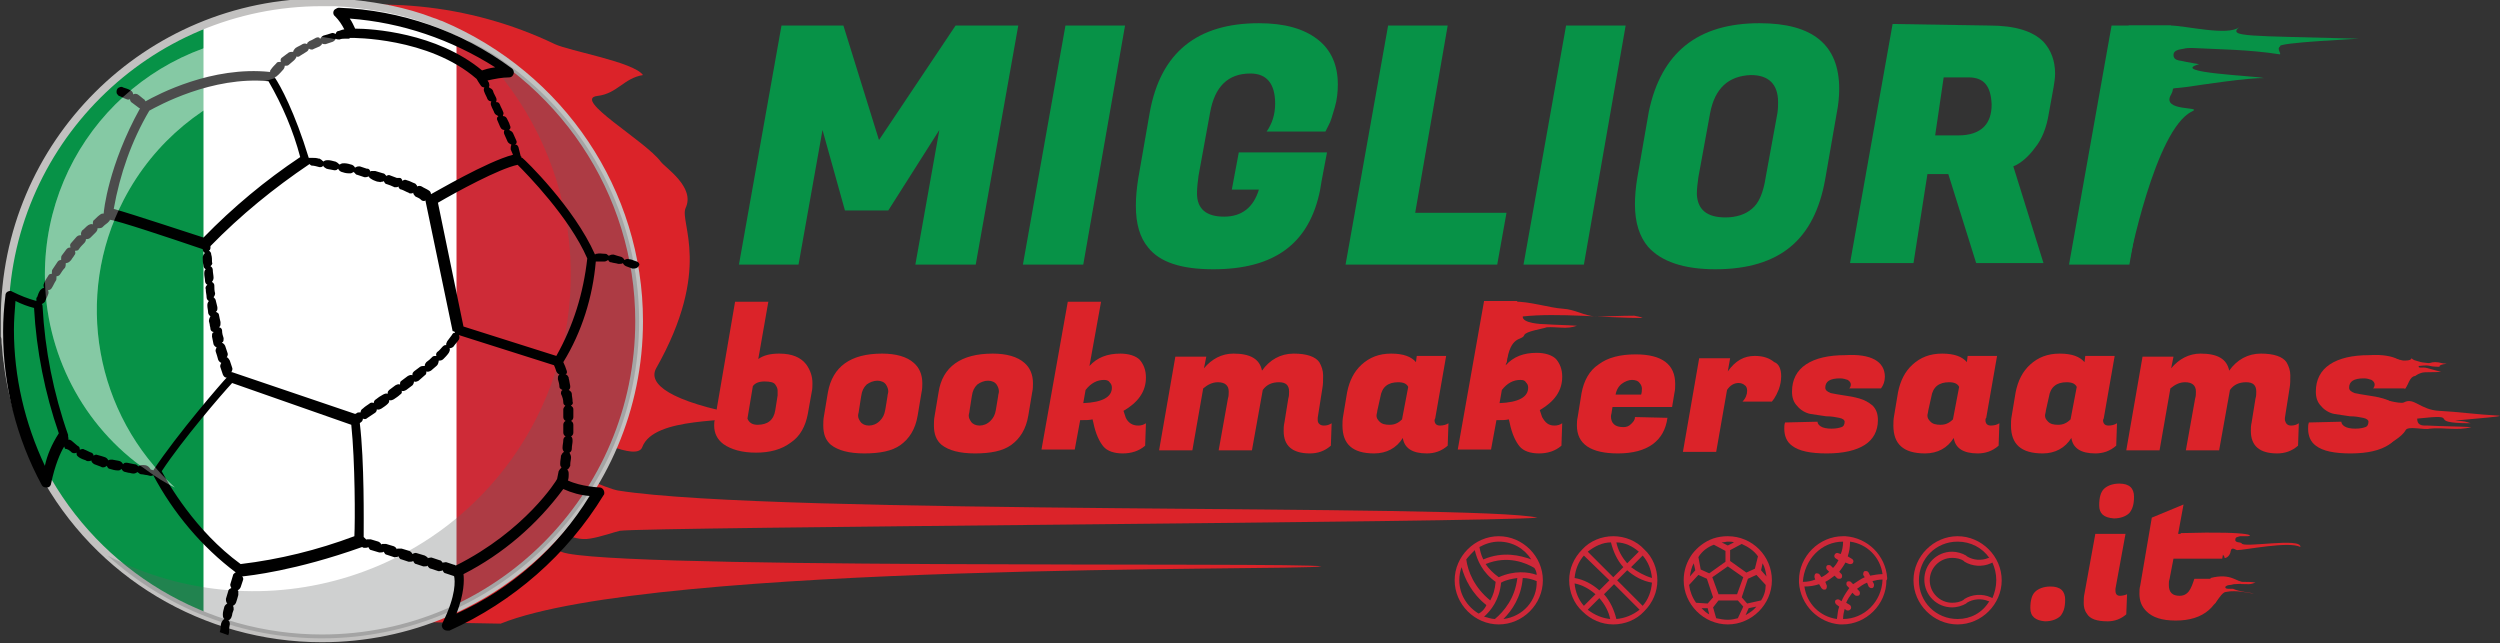 <?xml version="1.0" encoding="utf-8"?>
<!-- Generator: Adobe Illustrator 26.2.1, SVG Export Plug-In . SVG Version: 6.00 Build 0)  -->
<svg version="1.1" id="Layer_1" xmlns="http://www.w3.org/2000/svg" xmlns:xlink="http://www.w3.org/1999/xlink" x="0px" y="0px"
	 viewBox="0 0 323.1 83.1" style="enable-background:new 0 0 323.1 83.1;" xml:space="preserve">
<rect x="0" y="0" width="323.1" height="83.1" fill="#333333" stroke="none"/>
<style type="text/css">
	.st0{fill:#079247;}
	.st1{fill:#DB2329;}
	.st2{fill:#CF2839;}
	.st3{clip-path:url(#SVGID_00000097471080191508566930000000960890860700936599_);}
	.st4{fill:#FFFFFF;}
	.st5{fill:#CE2B37;}
	.st6{fill:none;stroke:#C2C1C0;stroke-miterlimit:10;}
	.st7{opacity:0.3;fill:#606161;enable-background:new    ;}
	.st8{opacity:0.3;fill:#FFFFFF;enable-background:new    ;}
</style>
<g id="a">
</g>
<g id="b">
	<g id="c">
		<g>
			<g>
				<path class="st0" d="M109,3.3l4.6,14.8l9.9-14.8h8.1l-5.5,30.9h-7.8l3.1-17.4l-6.6,10.4h-5.6l-2.9-10.4l-3.1,17.4h-7.7l5.5-30.9
					L109,3.3L109,3.3z"/>
				<path class="st0" d="M145.4,3.3L140,34.2h-7.8l5.5-30.9C137.6,3.3,145.4,3.3,145.4,3.3z"/>
				<path class="st0" d="M156.8,34.8c-4.1,0-6.9-0.9-8.4-2.8c-1.1-1.3-1.6-3.1-1.6-5.4c0-1.1,0.1-2.2,0.3-3.5l1.5-8.6
					C150,6.8,154.7,3,162.7,3c3.3,0,5.8,0.7,7.6,2.1s2.6,3.4,2.6,5.8c0,1-0.1,2-0.4,3c-0.3,1-0.5,1.8-0.8,2.3l-0.4,0.8h-7.6
					c0.7-1,1.1-2.2,1.1-3.6c0-2.6-1.1-3.9-3.2-3.9c-2.9,0-4.6,1.7-5.2,5l-1.5,8.2c-0.1,0.8-0.2,1.5-0.2,2.3c0,2,1.2,3,3.5,3
					c2.3,0,3.8-1.2,4.5-3.5h-3.5l0.9-4.8h11.4l-0.7,3.7l-0.2,1.2C169.2,31.5,164.7,34.8,156.8,34.8L156.8,34.8z"/>
				<path class="st0" d="M193.5,34.2h-19.6l5.5-30.9h7.7l-4.2,24.2h11.8L193.5,34.2L193.5,34.2z"/>
				<path class="st0" d="M210.1,3.3l-5.4,30.9h-7.8l5.5-30.9C202.3,3.3,210.1,3.3,210.1,3.3z"/>
				<path class="st0" d="M227.4,3c6.9,0,10.3,2.8,10.3,8.5c0,0.9-0.1,2-0.3,3l-1.5,8.6c-0.7,4-2.2,6.9-4.5,8.8
					c-2.3,1.9-5.5,2.9-9.7,2.9c-4.1,0-7-1-8.7-2.9c-1.1-1.3-1.7-3.1-1.7-5.5c0-1,0.1-2.2,0.3-3.4l1.5-8.6C214.7,6.8,219.4,3,227.4,3
					z M223,28.1c1.4,0,2.6-0.4,3.4-1.1c0.9-0.7,1.5-2.1,1.8-4.1l1.5-8.2c0.1-0.6,0.1-1.1,0.1-1.5c0-2.3-1.2-3.5-3.5-3.5
					c-2.9,0.1-4.7,1.7-5.3,5l-1.5,8.2c-0.1,0.7-0.2,1.5-0.2,2.2C219.4,27.1,220.6,28.1,223,28.1L223,28.1z"/>
				<path class="st0" d="M257.1,3.3c3.3,0,5.6,0.7,7,2.1c1,1.1,1.5,2.5,1.5,4.1c0,0.6-0.1,1.2-0.2,1.8l-0.6,3.3
					c-0.3,1.9-0.9,3.4-1.8,4.5c-0.8,1.1-1.8,2-2.8,2.4l3.9,12.5h-8.7l-3.6-11.5h-2.7l-1.8,11.5h-8.2l5.5-30.9L257.1,3.3L257.1,3.3z
					 M254.4,10h-3.2l-1.1,7.5h3c1.5,0,2.6-0.4,3.3-1.1c0.7-0.7,1-1.7,1-2.9C257.3,11.1,256.4,10,254.4,10L254.4,10z"/>
				<path class="st0" d="M280.6,3.3l-5.4,30.9h-7.8l5.5-30.9C272.8,3.3,280.6,3.3,280.6,3.3z"/>
			</g>
			<path class="st1" d="M170.8,73.2c-2.3-0.6-98.4,0.5-98.5-2.1c-0.1-3.5,1.3-1,4-1.5c1.3-0.2,3.3-0.9,3.8-1
				c3.3-0.5,113.2-1.1,118.6-1.7c-7.8-1.8-98.5-0.3-118.8-3.5c-3-0.5-19.9-8.8-20-12.8c0-4.1,21.7,10.8,23.1,7.2
				c1.5-4.1,12-3.1,13.2-4.1c-9.7-1.8-12.5-4.1-11.4-6.1c7.3-12.9,3-18.8,3.8-20.7c1.3-2.7-2.6-5.2-3.2-6c-2-2.7-11.5-8.1-8.2-8.5
				c2.6-0.3,3.4-2.3,5.9-2.7c-1.2-1.7-9.5-3.1-11.4-4C49.6-4.9,20.9,1,11.5,23.6c-0.5,1.2-0.4,2.6-0.6,4c-0.4,0.7-0.8,1.3-1.1,2v0
				C2.2,53,19.8,79.3,44.5,80.1c6.7,0.2,13.5,0.4,20.2,0.5C84.6,72.6,167.4,73.8,170.8,73.2L170.8,73.2z"/>
			<path class="st0" d="M294.7,6c-0.7-0.5,10.7-1,10.1-1c-14.4-0.4-16.9-0.2-15.4-1.5c-1.4,1.2-7-0.2-8.9-0.2c-2,0-5.4,0-5.4,0
				c-0.2,4,0.1,6.4,1.2,10.5c0.1,0.5-1.3,20-1.2,20.4c0,0,3.4-17.5,8.2-19.8c1.5-0.7-4.1,0.1-2.7-2.2c0.6-1.1-0.6-0.6,2.3-1
				c1.3-0.2,7.9-1.2,9.7-1.1c-1-0.3-12.4-0.7-8.4-1.8c0.1,0-1.8-0.3-2.1-0.4c-0.5-0.1-1.2-0.1-1.2-0.8c0-0.6,0.7-0.7,1.3-0.8
				c0.4-0.1,0.7-0.1,1.1-0.1c4,0.2,7.2,0.2,11.2,0.8C295.1,7.2,294.1,6.3,294.7,6L294.7,6z"/>
			<g>
				<g>
					<path class="st1" d="M100.7,45.7c1.7,0,2.8,0.5,3.5,1.4c0.5,0.7,0.8,1.5,0.8,2.4c0,0.4,0,0.8-0.1,1.2l-0.5,2.8
						c-0.3,1.6-1,2.9-2.2,3.7c-1.2,0.9-2.7,1.3-4.5,1.3c-1.8,0-3.2-0.4-4.2-1.1c-0.8-0.6-1.2-1.4-1.2-2.4c0-0.3,0-0.5,0.1-0.8L95,39
						h4.3L98,46.4C98.7,45.9,99.6,45.7,100.7,45.7L100.7,45.7z M100.5,51.1c0-0.1,0-0.3,0-0.6s-0.1-0.5-0.3-0.8
						c-0.2-0.3-0.7-0.4-1.4-0.4s-1.2,0.2-1.5,0.6l-0.7,4.2c0.2,0.5,0.6,0.8,1.3,0.8c1.3,0,2.1-0.6,2.3-1.9L100.5,51.1L100.5,51.1z"
						/>
					<path class="st1" d="M114,45.7c1.8,0,3.2,0.4,4.1,1.2c0.7,0.6,1.1,1.5,1.1,2.6c0,0.4,0,0.8-0.1,1.2l-0.5,3
						c-0.3,1.8-1.1,3-2.2,3.8s-2.7,1.1-4.7,1.1c-2,0-3.4-0.4-4.3-1.1c-0.7-0.6-1-1.4-1-2.5c0-0.4,0-0.8,0.1-1.3l0.5-3
						C107.6,47.4,109.9,45.7,114,45.7z M114.7,51.2c0-0.2,0.1-0.4,0.1-0.6c0-0.3-0.1-0.6-0.3-0.9c-0.2-0.3-0.6-0.5-1.1-0.5
						s-1,0.2-1.4,0.5c-0.4,0.4-0.6,0.8-0.7,1.5l-0.3,1.9c0,0.2-0.1,0.4-0.1,0.6c0,0.3,0.1,0.5,0.3,0.8c0.2,0.3,0.6,0.5,1.1,0.5
						c0.5,0,1-0.2,1.4-0.6c0.4-0.4,0.6-0.8,0.7-1.4C114.4,53.1,114.7,51.2,114.7,51.2z"/>
					<path class="st1" d="M128.3,45.7c1.8,0,3.2,0.4,4.1,1.2c0.7,0.6,1.1,1.5,1.1,2.6c0,0.4,0,0.8-0.1,1.2l-0.5,3
						c-0.3,1.8-1.1,3-2.2,3.8s-2.7,1.1-4.7,1.1c-2,0-3.4-0.4-4.3-1.1c-0.7-0.6-1-1.4-1-2.5c0-0.4,0-0.8,0.1-1.3l0.5-3
						C121.8,47.4,124.2,45.7,128.3,45.7z M129,51.2c0-0.2,0.1-0.4,0.1-0.6c0-0.3-0.1-0.6-0.3-0.9c-0.2-0.3-0.6-0.5-1.1-0.5
						s-1,0.2-1.4,0.5c-0.4,0.4-0.6,0.8-0.7,1.5l-0.3,1.9c0,0.2-0.1,0.4-0.1,0.6c0,0.3,0.1,0.5,0.3,0.8c0.2,0.3,0.6,0.5,1.1,0.5
						c0.5,0,1-0.2,1.4-0.6c0.4-0.4,0.6-0.8,0.7-1.4L129,51.2L129,51.2z"/>
					<path class="st1" d="M147.1,55c0.4,0,0.7-0.1,1-0.3l-0.1,2.9c-0.8,0.7-1.8,1-2.9,1c-1.1,0-2-0.3-2.5-0.9
						c-0.5-0.6-1-1.6-1.3-3.1l-0.1-0.4c-0.4,0.1-0.9,0.1-1.6,0.1l-0.7,3.8h-4.3L138,39h4.3l-1.5,8.3c1-1.1,2.3-1.6,4-1.6
						c1.1,0,2,0.3,2.5,0.8c0.5,0.6,0.8,1.3,0.8,2.3c0,1.8-1,3.2-2.9,4.3l0.3,0.9C145.8,54.6,146.3,55,147.1,55L147.1,55z
						 M142.7,49.1c-0.9,0-1.7,0.4-2.4,1.3l-0.3,1.7c2.5-0.1,3.7-0.8,3.7-2c0-0.3-0.1-0.5-0.3-0.7C143.3,49.2,143,49.1,142.7,49.1
						L142.7,49.1z"/>
					<path class="st1" d="M171.1,55c0.4,0,0.7-0.1,1-0.3l-0.1,2.9c-0.8,0.7-1.7,1-2.7,1c-2.3,0-3.4-1-3.4-2.9c0-0.3,0-0.7,0.1-1.1
						l0.5-3.1c0.1-0.3,0.1-0.6,0.1-0.9c0-0.8-0.4-1.2-1.3-1.2c-0.9,0-1.6,0.3-2.1,1l-1.4,7.8h-4.3l1.2-6.7c0.1-0.3,0.1-0.6,0.1-0.9
						c0-0.8-0.5-1.2-1.4-1.2c-0.7,0-1.3,0.3-1.9,0.8l-1.4,8h-4.3l2.1-12.1h4l-0.3,1.5c1-1.2,2.3-1.9,3.8-1.9c2.2,0,3.4,0.7,3.7,2.2
						c1-1.4,2.4-2.2,4.1-2.2s2.8,0.4,3.3,1.1c0.3,0.5,0.5,1.1,0.5,1.7s0,1.2-0.1,1.7l-0.6,3.8c0,0.1,0,0.2,0,0.3
						C170.3,54.7,170.6,55,171.1,55L171.1,55z"/>
					<path class="st1" d="M185.4,54.3c0,0.4,0.2,0.7,0.7,0.7c0.4,0,0.8-0.1,1.1-0.3l-0.1,2.9c-0.8,0.7-1.7,1-2.7,1
						c-1.9,0-2.9-0.7-3.1-2c-0.8,1.3-2.1,2-3.7,2c-2.8,0-4.1-1.2-4.1-3.6c0-0.4,0-0.8,0.1-1.3l0.5-3c0.3-1.5,0.9-2.7,1.9-3.6
						c1-0.9,2.2-1.4,3.8-1.4s2.6,0.4,3.2,1.1l0.1-0.8h3.8l-1.4,8C185.5,54.1,185.4,54.2,185.4,54.3L185.4,54.3z M178,53.1
						c0,0.2-0.1,0.4-0.1,0.6c0,0.3,0.1,0.5,0.4,0.8c0.3,0.3,0.7,0.4,1.3,0.4c0.6,0,1.1-0.2,1.6-0.7l0.8-4.2
						c-0.2-0.4-0.6-0.6-1.3-0.6c-1.3,0-2.1,0.6-2.3,1.9L178,53.1z"/>
					<path class="st1" d="M200.9,55c0.4,0,0.7-0.1,1-0.3l-0.1,2.9c-0.8,0.7-1.8,1-2.9,1c-1.1,0-2-0.3-2.5-0.9
						c-0.5-0.6-1-1.6-1.3-3.1l-0.1-0.4c-0.4,0.1-0.9,0.1-1.6,0.1l-0.7,3.8h-4.3l3.4-19.2h4.3l-1.5,8.3c1-1.1,2.3-1.6,4-1.6
						c1.1,0,2,0.3,2.5,0.8c0.5,0.6,0.8,1.3,0.8,2.3c0,1.8-1,3.2-2.9,4.3l0.3,0.9C199.7,54.6,200.1,55,200.9,55L200.9,55z
						 M196.5,49.1c-0.9,0-1.7,0.4-2.4,1.3l-0.3,1.7c2.5-0.1,3.7-0.8,3.7-2c0-0.3-0.1-0.5-0.3-0.7C197.1,49.2,196.9,49.1,196.5,49.1
						L196.5,49.1z"/>
					<path class="st1" d="M209.1,58.6c-3.5,0-5.3-1.2-5.3-3.6c0-0.3,0-0.7,0.1-1.1l0.5-3.1c0.3-1.6,1-2.9,2.2-3.7
						c1.2-0.9,2.8-1.3,4.8-1.3c3.4,0,5.1,1.3,5.1,3.8c0,0.4,0,0.8-0.1,1.2l-0.3,1.8h-7.7l-0.1,0.6c0,0.2-0.1,0.4-0.1,0.6
						c0,0.9,0.5,1.4,1.6,1.4c0.4,0,0.7-0.1,1-0.4c0.3-0.3,0.5-0.5,0.5-0.9l4.2,0.1C215.1,57,212.9,58.6,209.1,58.6L209.1,58.6z
						 M212.1,51c0.1-0.3,0.1-0.6,0.1-0.8c0-0.2-0.1-0.5-0.3-0.7c-0.2-0.3-0.6-0.4-1-0.4s-0.9,0.2-1.3,0.5c-0.4,0.3-0.7,0.8-0.8,1.4
						L212.1,51L212.1,51z"/>
					<path class="st1" d="M230.2,48.6c0,0.6-0.1,1.1-0.3,1.7c-0.2,0.5-0.4,0.9-0.6,1.2l-0.3,0.4h-3.8c0.4-0.4,0.6-0.9,0.6-1.4
						c0-0.3-0.1-0.6-0.3-0.7c-0.2-0.2-0.5-0.3-0.8-0.3c-0.6,0-1.1,0.3-1.5,0.9l-1.4,8h-4.3l2.1-12.1h4l-0.3,1.7c1-1.4,2.1-2,3.5-2
						c1.1,0,1.9,0.3,2.5,0.8C229.9,47,230.2,47.7,230.2,48.6z"/>
					<path class="st1" d="M243.6,48.7c0,0.6-0.2,1.1-0.5,1.5h-4.1c0.1-0.1,0.2-0.3,0.2-0.5c0-0.2-0.1-0.4-0.4-0.6
						c-0.3-0.1-0.6-0.2-1-0.2c-1.3,0-1.9,0.4-1.9,1.2c0,0.3,0.2,0.5,0.7,0.7c0.5,0.1,1,0.2,1.7,0.3c0.7,0.1,1.3,0.2,2,0.4
						c0.7,0.2,1.2,0.5,1.7,0.9c0.5,0.5,0.7,1.1,0.7,1.9c0,1.4-0.6,2.5-1.7,3.2c-1.1,0.7-2.7,1.1-4.9,1.1c-2.1,0-3.6-0.3-4.5-1
						c-0.7-0.5-1-1.3-1-2.2c0-0.3,0-0.5,0.1-0.8l4.2-0.1c0,0.2,0.1,0.4,0.4,0.6c0.3,0.2,0.8,0.3,1.4,0.3s1-0.1,1.3-0.2
						c0.3-0.1,0.4-0.4,0.4-0.7c0-0.2-0.2-0.4-0.7-0.5s-1-0.2-1.7-0.2c-0.7-0.1-1.4-0.2-2-0.3s-1.3-0.5-1.7-1
						c-0.5-0.5-0.7-1.1-0.7-1.9c0-1.5,0.6-2.7,1.8-3.5c1.2-0.8,2.9-1.2,5.1-1.2C241.8,45.7,243.6,46.7,243.6,48.7L243.6,48.7z"/>
					<path class="st1" d="M256.6,54.3c0,0.4,0.2,0.7,0.7,0.7c0.4,0,0.8-0.1,1.1-0.3l-0.1,2.9c-0.8,0.7-1.7,1-2.7,1
						c-1.9,0-2.9-0.7-3.1-2c-0.8,1.3-2.1,2-3.7,2c-2.8,0-4.1-1.2-4.1-3.6c0-0.4,0-0.8,0.1-1.3l0.5-3c0.3-1.5,0.9-2.7,1.9-3.6
						c1-0.9,2.2-1.4,3.8-1.4s2.6,0.4,3.2,1.1l0.1-0.8h3.8l-1.4,8C256.6,54.1,256.6,54.2,256.6,54.3L256.6,54.3z M249.2,53.1
						c0,0.2-0.1,0.4-0.1,0.6c0,0.3,0.1,0.5,0.4,0.8c0.3,0.3,0.7,0.4,1.3,0.4c0.6,0,1.1-0.2,1.6-0.7l0.8-4.2
						c-0.2-0.4-0.6-0.6-1.3-0.6c-1.3,0-2.1,0.6-2.3,1.9L249.2,53.1z"/>
					<path class="st1" d="M271.8,54.3c0,0.4,0.2,0.7,0.7,0.7c0.4,0,0.8-0.1,1.1-0.3l-0.1,2.9c-0.8,0.7-1.7,1-2.7,1
						c-1.9,0-2.9-0.7-3.1-2c-0.8,1.3-2.1,2-3.7,2c-2.8,0-4.1-1.2-4.1-3.6c0-0.4,0-0.8,0.1-1.3l0.5-3c0.3-1.5,0.9-2.7,1.9-3.6
						c1-0.9,2.2-1.4,3.8-1.4s2.6,0.4,3.2,1.1l0.1-0.8h3.8l-1.4,8C271.9,54.1,271.8,54.2,271.8,54.3L271.8,54.3z M264.4,53.1
						c0,0.2-0.1,0.4-0.1,0.6c0,0.3,0.1,0.5,0.4,0.8c0.3,0.3,0.7,0.4,1.3,0.4c0.6,0,1.1-0.2,1.6-0.7l0.8-4.2
						c-0.2-0.4-0.6-0.6-1.3-0.6c-1.3,0-2.1,0.6-2.3,1.9L264.4,53.1z"/>
					<path class="st1" d="M296.1,55c0.4,0,0.7-0.1,1-0.3l-0.1,2.9c-0.8,0.7-1.7,1-2.7,1c-2.3,0-3.4-1-3.4-2.9c0-0.3,0-0.7,0.1-1.1
						l0.5-3.1c0.1-0.3,0.1-0.6,0.1-0.9c0-0.8-0.4-1.2-1.3-1.2c-0.9,0-1.6,0.3-2.1,1l-1.4,7.8h-4.3l1.2-6.7c0.1-0.3,0.1-0.6,0.1-0.9
						c0-0.8-0.5-1.2-1.4-1.2c-0.7,0-1.3,0.3-1.9,0.8l-1.4,8h-4.3l2.1-12.1h4l-0.3,1.5c1-1.2,2.3-1.9,3.8-1.9c2.2,0,3.4,0.7,3.7,2.2
						c1-1.4,2.4-2.2,4.1-2.2s2.8,0.4,3.3,1.1c0.3,0.5,0.5,1.1,0.5,1.7s0,1.2-0.1,1.7l-0.6,3.8c0,0.1,0,0.2,0,0.3
						C295.4,54.7,295.6,55,296.1,55L296.1,55z"/>
					<path class="st1" d="M311.3,48.7c0,0.6-0.2,1.1-0.5,1.5h-4.1c0.1-0.1,0.2-0.3,0.2-0.5c0-0.2-0.1-0.4-0.4-0.6
						c-0.3-0.1-0.6-0.2-1-0.2c-1.3,0-1.9,0.4-1.9,1.2c0,0.3,0.2,0.5,0.7,0.7c0.5,0.1,1,0.2,1.7,0.3c0.7,0.1,1.3,0.2,2,0.4
						c0.7,0.2,1.2,0.5,1.7,0.9c0.5,0.5,0.7,1.1,0.7,1.9c0,1.4-0.6,2.5-1.7,3.2c-1.1,0.7-2.7,1.1-4.9,1.1c-2.1,0-3.6-0.3-4.5-1
						c-0.7-0.5-1-1.3-1-2.2c0-0.3,0-0.5,0.1-0.8l4.2-0.1c0,0.2,0.1,0.4,0.4,0.6c0.3,0.2,0.8,0.3,1.4,0.3s1-0.1,1.3-0.2
						c0.3-0.1,0.4-0.4,0.4-0.7c0-0.2-0.2-0.4-0.7-0.5s-1-0.2-1.7-0.2c-0.7-0.1-1.4-0.2-2-0.3s-1.3-0.5-1.7-1
						c-0.5-0.5-0.7-1.1-0.7-1.9c0-1.5,0.6-2.7,1.8-3.5c1.2-0.8,2.9-1.2,5.1-1.2C309.5,45.7,311.3,46.7,311.3,48.7L311.3,48.7z"/>
				</g>
				<path class="st1" d="M310,54.2c-0.3,2-1.9,1.5-2.2,3.6c1-0.4,2.6-1.3,3.1-2.2c0.3-0.6,2.4,0,3.1-0.2c1.8-0.2,3.6,0.3,5.4-0.2
					c-1.9-0.1-3.8-0.1-5.6-0.2c-0.6,0-1.4,0.1-1.4-0.9c6.3-0.7,0.6,0.6,6.9,0.6c-0.5-0.2-1-0.3-1.6-0.3c-2.3,0,7.3-0.6,5-0.7
					c-2.2-0.1-5.3-0.5-7.4-0.6c-2.5-0.1-3.3-1.8-4.6-1.1c-0.5,0.3-3.4-0.6-3.4-0.6C307.4,51.8,310.1,53.7,310,54.2L310,54.2z"/>
				<path class="st1" d="M316.2,47c-0.7,0-0.8-0.2-1.5-0.2c-0.6,0-0.5,0.2-1.1,0.1c-0.9-0.1-0.7-0.1-1.4-0.3c-0.1,0-0.5-0.2-0.5-0.3
					l-0.2,0.2c-0.3,0.1-0.5,0.1-0.9,0.1c-0.1,0-1.2-0.3-2.1-0.4c0,0.4,1.8,1.3,1.8,1.7c0.1,0,0.1,0.1,0.3,0.2c0.3,0.3,0,1.8,0.2,2.2
					c0.5-0.6,0.6-1.6,1.3-1.7c0.1,0,0.2-0.2,0.8-0.4c0.5-0.2,2,0,2.6-0.2c-0.6,0-1.7-0.5-2.3-0.5c-0.2,0-0.7,0.1-0.6-0.2
					c1.9-0.2,0.9,0.1,2.7,0.1C315.1,47.1,316.4,47,316.2,47L316.2,47z"/>
				<path class="st1" d="M212.3,41.1c-0.4-0.2-0.7-0.2-1.1-0.3c-1.7,0-3.4,0.1-5,0.1c-1.5-0.1-2.6-0.9-4.2-1c-1.7-0.1-4.5-1-6.3-0.9
					l-2.5,0c0.1,1.1-0.3,3.2-0.1,4.3c0.2,0.9,1.4,2.8,1.6,3.7c0.5-3.8,2-2.9,2.3-3.7c0.2-0.5,2.4-0.8,2.9-1c1.3-0.1,2.6,0.3,3.9-0.2
					c-1.4-0.1-2.7-0.1-4.1-0.2c-0.4,0-3-0.1-2.9-1C201.3,40.4,207.7,41.1,212.3,41.1z"/>
			</g>
			<g>
				<g>
					<path class="st1" d="M262.4,78.6c0-1,0.2-1.7,0.6-2.1c0.4-0.4,1.1-0.7,2-0.7c1.3,0,1.9,0.6,1.9,1.7c0,1-0.2,1.6-0.6,2.1
						c-0.4,0.4-1.1,0.7-2,0.7C263.1,80.2,262.4,79.7,262.4,78.6L262.4,78.6z"/>
					<path class="st1" d="M274,77c0.3,0,0.7-0.1,0.9-0.2l-0.1,2.6c-0.7,0.6-1.5,0.9-2.4,0.9c-1.4,0-2.3-0.3-2.7-1
						c-0.3-0.4-0.4-0.9-0.4-1.3c0-0.5,0-0.9,0.1-1.3l1.4-7.7h3.9l-1.3,7.1c0,0.1,0,0.2,0,0.2C273.4,76.8,273.6,77,274,77z
						 M271.3,65.3c0-1,0.2-1.7,0.6-2.1c0.4-0.4,1.1-0.7,2-0.7c1.3,0,1.9,0.6,1.9,1.7c0,1-0.2,1.6-0.6,2.1c-0.4,0.4-1.1,0.7-2,0.7
						C271.9,66.9,271.3,66.4,271.3,65.3L271.3,65.3z"/>
					<path class="st1" d="M281.2,80.2c-1.8,0-3-0.4-3.8-1.2c-0.6-0.6-0.9-1.3-0.9-2.3c0-0.3,0-0.7,0.1-1l1.5-8.8l4.1-1.7l-0.7,3.8
						h6.3l-0.6,3.2h-6.3l-0.5,2.6c-0.1,0.3-0.1,0.5-0.1,0.8c0,1,0.5,1.4,1.4,1.4c0.5,0,0.9-0.2,1.2-0.6s0.5-1,0.7-1.6h3.8
						C286.9,78.4,284.8,80.2,281.2,80.2L281.2,80.2z"/>
				</g>
				<path class="st1" d="M289.7,70.2c0,0-0.2-0.1-0.3-0.1c-0.2,0-0.6-0.1-0.5-0.4c0-0.3,0.3-0.3,0.6-0.4c0.2,0,0.3,0,0.5,0
					c1.5,0.1,1.8-0.7-8.2-0.4c0.3,0.9,4.2,0.7,4.2,1.7c0,0,1.6,1.1,1.5,1.5c0,0.1,0.7-0.1,0.8-0.9c0.1-0.6,0.7-0.1,0.8-0.1
					c1,0,6.8-1.2,8.2-0.4C297.5,69.4,289.7,70.9,289.7,70.2L289.7,70.2z"/>
				<path class="st1" d="M290.6,75.5c0.3,0,0.6-0.1,0.9-0.2c-0.4-0.1-1.2-0.1-1.5-0.1c-0.9,0.1-1.6-1.2-4.3-0.5
					c-0.2,0.9,0.4,2.7,0.5,3.4c0.7-1,1.1-1.6,1.5-1.6c1.4-0.3,3,0.2,3.6,0.2c-0.4-0.1-1.8-0.2-2.7-0.6c0,0-0.2,0-0.4,0
					c-0.3,0-0.6,0-0.6-0.2c0-0.2,0.4-0.3,0.6-0.3c0.2,0,0.4-0.1,0.5-0.1C290.7,75.4,288.5,75.5,290.6,75.5z"/>
			</g>
			<g>
				<path class="st2" d="M193.7,69.3c-3.1,0-5.7,2.6-5.7,5.7s2.6,5.7,5.7,5.7s5.7-2.6,5.7-5.7S196.8,69.3,193.7,69.3z M190.6,71.1
					c0.3,1.3,1,2.9,2.7,4.1c-0.1,1-0.3,1.7-0.7,2.4c-2.1-1.7-2.9-3.8-3.1-5.3C189.8,71.9,190.2,71.5,190.6,71.1z M191.1,79.3
					c-1.5-0.9-2.5-2.5-2.5-4.3c0-0.6,0.1-1.2,0.3-1.7c0.4,1.5,1.3,3.4,3.2,4.9C191.9,78.7,191.5,79.1,191.1,79.3L191.1,79.3z
					 M193.2,80c-0.5,0-0.9-0.2-1.4-0.3c0.9-0.8,2-2.2,2.2-4.4c0.7-0.4,1.5-0.5,2.1-0.6C195.8,77.3,194.4,79,193.2,80z M194.3,80
					c1.1-1.1,2.3-2.8,2.5-5.3c0.7,0,1.3,0.2,1.8,0.4C198.7,77.6,196.8,79.7,194.3,80L194.3,80z M198.6,74.3
					c-1.1-0.4-2.9-0.6-4.9,0.3c-0.7-0.5-1.3-1.1-1.7-1.7c2.9-1.2,5.3-0.1,6.3,0.5C198.5,73.7,198.6,74,198.6,74.3z M191.7,72.3
					c-0.3-0.6-0.4-1.1-0.5-1.6c0.7-0.4,1.6-0.7,2.5-0.7c1.8,0,3.3,0.9,4.2,2.3C196.5,71.8,194.3,71.2,191.7,72.3L191.7,72.3z"/>
				<path class="st2" d="M253,69.3c-3.1,0-5.7,2.6-5.7,5.7s2.6,5.7,5.7,5.7c3.1,0,5.7-2.6,5.7-5.7S256.1,69.3,253,69.3z M253,80
					c-2.8,0-5-2.2-5-5s2.2-5,5-5c1.7,0,3.2,0.8,4.1,2.1l-0.1,0c-0.9,0.4-2,0.3-2.8-0.2l-0.1-0.1h0c-0.5-0.3-1.2-0.5-1.8-0.5
					c-2,0-3.6,1.6-3.6,3.6s1.6,3.6,3.6,3.6c0.6,0,1.3-0.2,1.8-0.5l0.1-0.1c0.8-0.5,1.9-0.6,2.8-0.2l0.1,0
					C256.2,79.2,254.7,80,253,80L253,80z M257.3,77.2c-1.1-0.5-2.4-0.4-3.4,0.2l-0.1,0.1c-0.4,0.3-1,0.4-1.5,0.4
					c-1.6,0-2.9-1.3-2.9-2.9s1.3-2.9,2.9-2.9c0.5,0,1.1,0.1,1.5,0.4l0.1,0.1h0c1,0.6,2.3,0.7,3.4,0.2l0.2-0.1
					c0.3,0.7,0.5,1.4,0.5,2.3c0,0.8-0.2,1.6-0.5,2.3L257.3,77.2L257.3,77.2z"/>
				<path class="st2" d="M243.9,74.7C243.9,74.7,243.9,74.7,243.9,74.7c-0.2-2.9-2.5-5.2-5.4-5.4l0,0h0c-0.1,0-0.2,0-0.3,0
					c-3.1,0-5.7,2.6-5.7,5.7c0,0.1,0,0.2,0,0.3l0,0c0,0,0,0,0,0c0.2,2.9,2.5,5.2,5.3,5.4l0,0l0,0h0c0.1,0,0.2,0,0.3,0
					c3.1,0,5.7-2.6,5.7-5.7C243.9,74.9,243.9,74.8,243.9,74.7L243.9,74.7L243.9,74.7z M238.2,70c0,0.6-0.1,1.1-0.3,1.6l-0.3-0.1
					c-0.2-0.1-0.4,0-0.5,0.2c-0.1,0.2,0,0.4,0.2,0.5l0.3,0.2c-0.2,0.4-0.4,0.7-0.7,1l-0.3-0.3c-0.1-0.1-0.4-0.1-0.5,0
					s-0.1,0.4,0,0.5l0.3,0.3c-0.3,0.3-0.6,0.5-1,0.7l-0.2-0.3c-0.1-0.2-0.3-0.2-0.5-0.2c-0.2,0.1-0.2,0.3-0.2,0.5l0.1,0.3
					c-0.5,0.2-1,0.3-1.6,0.3C233.2,72.3,235.4,70,238.2,70L238.2,70z M238,77.7l-0.3-0.2c-0.2-0.1-0.4,0-0.5,0.1
					c-0.1,0.2,0,0.4,0.1,0.5l0.4,0.3c-0.2,0.5-0.2,1.1-0.3,1.6c-2.2-0.3-3.9-2-4.2-4.2c0.7,0,1.3-0.1,1.9-0.3l0.3,0.5
					c0.1,0.1,0.2,0.2,0.3,0.2c0.1,0,0.1,0,0.2,0c0.2-0.1,0.2-0.3,0.2-0.5l-0.2-0.5c0.4-0.2,0.8-0.5,1.2-0.8l0.3,0.3
					c0.1,0.1,0.2,0.1,0.3,0.1c0.1,0,0.2,0,0.3-0.1c0.1-0.1,0.1-0.4,0-0.5l-0.3-0.3c0.3-0.4,0.6-0.8,0.8-1.2l0.5,0.2
					c0.1,0,0.1,0,0.2,0c0.1,0,0.3-0.1,0.3-0.2c0.1-0.2,0-0.4-0.2-0.5l-0.5-0.3c0.2-0.6,0.3-1.2,0.3-1.9c2.2,0.3,3.9,2,4.2,4.2
					c-0.5,0-1.1,0.1-1.6,0.2l-0.2-0.4c-0.1-0.2-0.3-0.2-0.5-0.2c-0.2,0.1-0.2,0.3-0.2,0.5l0.2,0.3c-0.5,0.2-1,0.6-1.5,0.9l-0.3-0.3
					c-0.1-0.1-0.4-0.1-0.5,0c-0.1,0.1-0.1,0.4,0,0.5l0.3,0.3C238.5,76.7,238.2,77.2,238,77.7L238,77.7z M238.2,80
					c0-0.5,0.1-0.9,0.2-1.3l0.3,0.2c0.1,0,0.1,0,0.2,0c0.1,0,0.2-0.1,0.3-0.2c0.1-0.2,0-0.4-0.1-0.5l-0.5-0.3
					c0.2-0.5,0.5-0.9,0.8-1.3l0.3,0.3c0.1,0.1,0.2,0.1,0.3,0.1c0.1,0,0.2,0,0.3-0.1c0.1-0.1,0.1-0.4,0-0.5l-0.3-0.3
					c0.4-0.3,0.8-0.6,1.3-0.8l0.2,0.5c0.1,0.1,0.2,0.2,0.3,0.2c0.1,0,0.1,0,0.2,0c0.2-0.1,0.2-0.3,0.2-0.5l-0.2-0.4
					c0.4-0.1,0.8-0.2,1.3-0.2C243.2,77.8,240.9,80,238.2,80z"/>
				<path class="st2" d="M223.3,69.3c-0.7,0-1.3,0.1-1.9,0.3l0,0c-1.1,0.4-2,1.1-2.7,2l0,0c-0.7,1-1.1,2.1-1.1,3.4
					c0,3.1,2.6,5.7,5.7,5.7s5.7-2.6,5.7-5.7S226.5,69.3,223.3,69.3L223.3,69.3z M227.2,71.9l-0.4,1.6l-1.1,0.5l-2.1-1.5v-1.4
					l1.5-0.8C226,70.7,226.7,71.2,227.2,71.9L227.2,71.9z M225.3,74.6l-0.8,2.2h-2.4l-0.8-2.2l2-1.4
					C223.3,73.2,225.3,74.6,225.3,74.6z M223.3,70c0.3,0,0.6,0,0.8,0.1l-0.8,0.4l-0.8-0.4C222.8,70.1,223.1,70,223.3,70L223.3,70z
					 M221.5,70.4l1.5,0.8v1.4l-2.1,1.5l-1.1-0.5l-0.3-1.6C220,71.2,220.7,70.7,221.5,70.4z M218.9,72.8l0.2,0.9l-0.7,0.8
					C218.5,73.9,218.6,73.3,218.9,72.8L218.9,72.8z M219.2,77.9c-0.5-0.7-0.8-1.5-0.9-2.3l1.2-1.3l1.1,0.5l0.8,2.4l-0.7,0.8
					L219.2,77.9L219.2,77.9z M219.9,78.6l0.8,0l0.2,0.8C220.5,79.2,220.2,78.9,219.9,78.6L219.9,78.6z M224.6,79.9
					c-0.4,0.1-0.8,0.2-1.3,0.2c-0.5,0-1-0.1-1.5-0.2l-0.4-1.4l0.7-0.9h2.5l0.7,0.8L224.6,79.9L224.6,79.9z M225.6,79.5l0.4-0.9
					l1-0.2C226.6,78.9,226.1,79.2,225.6,79.5z M227.6,77.6l-1.8,0.4l-0.7-0.8l0.8-2.4l1.1-0.5l1.2,1.3C228.2,76.3,228,77,227.6,77.6
					L227.6,77.6z M227.8,72.8c0.3,0.5,0.4,1.1,0.5,1.7l-0.7-0.8L227.8,72.8L227.8,72.8z"/>
				<path class="st2" d="M208.5,69.3c-1.5,0-3,0.6-4,1.7c-1.1,1.1-1.7,2.5-1.7,4s0.6,3,1.7,4c1.1,1.1,2.5,1.7,4,1.7
					c1.5,0,3-0.6,4-1.7c1.1-1.1,1.7-2.5,1.7-4s-0.6-3-1.7-4C211.5,69.9,210,69.3,208.5,69.3z M211.8,71.3l-1.5,1.5
					c-0.7-0.8-1.2-1.7-1.4-2.7C210,70.1,211,70.6,211.8,71.3z M208.2,70.1c0.3,1.2,0.8,2.3,1.6,3.2l-1.3,1.3l-3.3-3.3
					C206.1,70.6,207.1,70.1,208.2,70.1z M204.7,71.8L208,75l-1.3,1.3c-0.9-0.8-2-1.4-3.2-1.6C203.6,73.6,204,72.6,204.7,71.8
					L204.7,71.8z M203.5,75.4c1,0.2,1.9,0.7,2.7,1.4l-1.5,1.5C204,77.5,203.6,76.5,203.5,75.4L203.5,75.4z M205.2,78.8l1.5-1.5
					c0.7,0.8,1.2,1.7,1.4,2.7C207.1,79.9,206.1,79.5,205.2,78.8z M208.9,80c-0.3-1.2-0.8-2.3-1.6-3.2l1.3-1.3l3.3,3.3
					C211,79.5,210,79.9,208.9,80z M212.3,78.3L209,75l1.3-1.3c0.9,0.8,2,1.4,3.2,1.6C213.4,76.5,213,77.5,212.3,78.3L212.3,78.3z
					 M210.8,73.3l1.5-1.5c0.7,0.8,1.1,1.8,1.2,2.9C212.5,74.4,211.6,73.9,210.8,73.3L210.8,73.3z"/>
			</g>
			<g>
				<g id="d">
					<g>
						<g>
							<defs>
								<path id="SVGID_1_" d="M82.6,41.5c0,22.7-18.4,41-41,41c-15.1,0-29-8.3-36.1-21.6v0c-2.3-4.3-3.9-9-4.5-13.8
									c0-0.3-0.1-0.5-0.1-0.8c-0.1-0.6-0.1-1.3-0.2-2c0-0.3,0-0.6-0.1-0.9c0-0.7,0-1.4,0-2.1c0-22.7,18.4-41,41-41
									c0.6,0,1.1,0,1.7,0c2.2,0.1,4.4,0.4,6.6,0.8c0.2,0,0.3,0.1,0.5,0.1c1.9,0.4,3.7,0.9,5.5,1.6c0.4,0.1,0.7,0.3,1.1,0.4
									C72.5,9.8,82.6,24.8,82.6,41.5z"/>
							</defs>
							<clipPath id="SVGID_00000128447827962103175540000002589778966117002390_">
								<use xlink:href="#SVGID_1_"  style="overflow:visible;"/>
							</clipPath>
							<g style="clip-path:url(#SVGID_00000128447827962103175540000002589778966117002390_);">
								<g>
									<rect x="20.7" y="-0.6" class="st4" width="42" height="84"/>
									<rect x="-15.7" y="-0.6" class="st0" width="42" height="84"/>
									<rect x="59" y="-0.6" class="st5" width="42" height="84"/>
								</g>
							</g>
						</g>
						<path class="st6" d="M82.6,41.5c0,22.7-18.4,41-41,41c-15.1,0-29-8.3-36.1-21.6v0c-2.3-4.3-3.9-9-4.5-13.8
							c0-0.3-0.1-0.5-0.1-0.8c-0.1-0.6-0.1-1.3-0.2-2c0-0.3,0-0.6-0.1-0.9c0-0.7,0-1.4,0-2.1c0-22.7,18.4-41,41-41
							c0.6,0,1.1,0,1.7,0c2.2,0.1,4.4,0.4,6.6,0.8c0.2,0,0.3,0.1,0.5,0.1c1.9,0.4,3.7,0.9,5.5,1.6c0.4,0.1,0.7,0.3,1.1,0.4
							C72.5,9.8,82.6,24.8,82.6,41.5z"/>
					</g>
					<path class="st7" d="M82.6,41.5c0,22.7-18.4,41-41,41c-10.2,0-20.1-3.8-27.7-10.7C34,82.2,58.8,74.4,69.2,54.3
						c8.5-16.5,4.9-36.6-8.8-49.1C62.1,6,63.7,6.9,65.2,8C76.1,15.7,82.6,28.2,82.6,41.5z"/>
					<path class="st8" d="M5.8,35.5c0-17.2,13.9-31.1,31.1-31.1c7.8,0,15.2,2.9,21,8.1c-15.2-7.9-34-1.9-41.9,13.3
						c-6.5,12.5-3.7,27.8,6.6,37.2c-1.3-0.6-2.5-1.4-3.6-2.2C10.7,55.1,5.8,45.6,5.8,35.5L5.8,35.5z"/>
					<path d="M82.3,33.8l-0.3-0.1c-0.2-0.1-0.5-0.2-0.7-0.2c-0.2-0.1-0.4,0-0.6,0.1c-0.1-0.2-0.2-0.3-0.4-0.4h0
						c-0.4-0.1-0.7-0.2-1-0.3c-0.2,0-0.3,0-0.5,0.1c0,0-0.1,0-0.1,0.1c0,0,0-0.1-0.1-0.1c-0.1-0.1-0.2-0.2-0.4-0.2h0
						c-0.4,0-0.7-0.1-1.1,0c-0.1,0-0.1,0-0.2,0.1c-2.7-6.1-9.1-12.3-9.4-12.5c0,0,0,0-0.1,0c0-0.1,0-0.2-0.1-0.2L67,19
						c-0.1-0.2-0.2-0.3-0.3-0.3c0,0-0.1,0-0.1,0c0,0,0-0.1,0.1-0.1c0.1-0.2,0.1-0.3,0-0.5l-0.4-0.9c-0.1-0.2-0.3-0.3-0.5-0.4
						c0,0,0-0.1,0.1-0.1c0.1-0.2,0.1-0.3,0-0.5l-0.1-0.3c-0.1-0.2-0.2-0.4-0.3-0.6c-0.1-0.2-0.3-0.3-0.5-0.3c0,0,0-0.1,0-0.1
						c0.1-0.2,0.1-0.3,0-0.5c-0.1-0.3-0.3-0.6-0.4-0.9c-0.1-0.2-0.2-0.3-0.4-0.3c0,0-0.1,0-0.1,0c0.1-0.2,0.1-0.4,0-0.6
						c-0.1-0.2-0.2-0.4-0.3-0.6l-0.1-0.3c-0.1-0.2-0.3-0.3-0.5-0.4c0,0,0-0.1,0-0.1c0.1-0.2,0-0.3,0-0.5v0c-0.1-0.1-0.1-0.2-0.2-0.3
						c0.9-0.2,1.9-0.4,2.8-0.4c0.2,0,0.4-0.1,0.5-0.3c0.2-0.3,0.1-0.7-0.2-0.9C59.6,4,51.8,1.3,43.8,1c-0.2,0-0.3,0.1-0.5,0.2
						c-0.3,0.2-0.3,0.7,0,0.9c0.5,0.5,0.9,1.1,1.2,1.7c-0.2,0-0.4,0.1-0.7,0.2c-0.2,0-0.3,0.1-0.4,0.3c0,0,0,0.1,0,0.1
						c-0.2-0.1-0.4-0.2-0.6-0.1c-0.3,0.1-0.6,0.2-1,0.3c-0.2,0.1-0.3,0.2-0.4,0.4c0,0-0.1,0-0.1-0.1c-0.1-0.1-0.3-0.1-0.5,0
						C40.6,5,40.3,5.2,40,5.3c-0.1,0.1-0.3,0.2-0.3,0.3c0,0,0,0.1,0,0.1c-0.2-0.1-0.4-0.1-0.6,0c-0.3,0.2-0.6,0.3-0.9,0.5
						c-0.1,0.1-0.2,0.2-0.3,0.4c0,0,0,0.1,0,0.1c0,0-0.1,0-0.1,0c-0.2,0-0.3,0-0.5,0.1C37,7,36.8,7.2,36.5,7.4
						c-0.2,0.1-0.3,0.3-0.2,0.6c0,0-0.1,0-0.1,0C36,8,35.8,8,35.7,8.2c-0.2,0.2-0.5,0.5-0.7,0.8c-0.1,0.1-0.1,0.2-0.1,0.3
						c-7.5-0.8-14.5,2.9-16.1,3.8c0-0.1-0.1-0.1-0.1-0.2l0,0c-0.3-0.2-0.6-0.5-0.9-0.7c-0.2-0.1-0.4-0.1-0.6,0
						c0-0.2-0.1-0.4-0.3-0.5l0,0c-0.3-0.2-0.7-0.3-1-0.4c-0.1-0.1-0.3-0.1-0.5,0c-0.3,0.1-0.4,0.5-0.3,0.8c0.1,0.1,0.2,0.3,0.3,0.3
						c0.3,0.1,0.6,0.3,0.9,0.4c0.2,0.1,0.4,0.1,0.5,0c0,0.2,0.1,0.4,0.3,0.5c0.3,0.2,0.5,0.4,0.8,0.6c0,0,0.1,0.1,0.2,0.1
						c-4.1,7.4-4.7,13.3-4.7,13.6c-0.1,0-0.3,0-0.4,0.1c-0.3,0.2-0.5,0.4-0.8,0.7c-0.2,0.1-0.2,0.3-0.2,0.6c-0.2-0.1-0.4,0-0.6,0.1
						c-0.3,0.2-0.5,0.5-0.8,0.7c-0.1,0.2-0.2,0.4-0.1,0.6c-0.2,0-0.4,0-0.6,0.2l-0.7,0.8c-0.1,0.1-0.2,0.3-0.1,0.5c0,0,0,0.1,0,0.1
						c0,0-0.1,0-0.1,0c-0.2,0-0.3,0.1-0.4,0.2c-0.1,0.1-0.2,0.3-0.3,0.4c-0.1,0.1-0.2,0.3-0.3,0.4c-0.1,0.1-0.1,0.3-0.1,0.5
						c0,0,0,0.1,0,0.1c-0.2,0-0.4,0.1-0.5,0.3c-0.2,0.3-0.4,0.6-0.6,0.9c-0.1,0.1-0.1,0.3-0.1,0.5c0,0,0,0.1,0,0.1c0,0-0.1,0-0.1,0
						c-0.2,0-0.3,0.1-0.4,0.3c-0.2,0.3-0.4,0.6-0.5,0.9c-0.1,0.2-0.1,0.4,0,0.6c-0.2,0-0.4,0.2-0.5,0.3c-0.2,0.3-0.3,0.6-0.4,0.9
						l-0.1,0.1c0,0.1,0,0.3,0,0.4c-1.1-0.3-2.1-0.7-3.1-1.2c-0.1,0-0.1-0.1-0.2-0.1c-0.4,0-0.7,0.2-0.7,0.6
						c-0.2,1.6-0.3,3.1-0.3,4.7c0,6.9,1.7,13.7,5,19.8c0.1,0.2,0.3,0.3,0.6,0.3c0,0,0.1,0,0.1,0c0.3,0,0.5-0.3,0.5-0.5
						c0.5-2.4,1.2-4,1.7-4.8c0,0.1,0.1,0.2,0.1,0.3C8.7,58,9,58.2,9.3,58.5c0.2,0.1,0.4,0.1,0.6,0c0,0.1,0,0.1,0,0.2
						c0,0.2,0.2,0.3,0.3,0.4c0.3,0.2,0.6,0.3,0.9,0.4c0.1,0.1,0.2,0.1,0.3,0.1c0.1,0,0.3,0,0.4-0.1c0,0.2,0.2,0.4,0.4,0.5
						c0.3,0.1,0.5,0.2,0.8,0.3l0.2,0.1c0.1,0,0.1,0,0.2,0c0.1,0,0.3-0.1,0.4-0.2c0.1,0.2,0.2,0.4,0.4,0.4c0.3,0.1,0.7,0.2,1,0.2
						l0.1,0c0.2,0,0.3-0.1,0.4-0.2c0.1,0.2,0.3,0.4,0.5,0.4l0.4,0.1c0.2,0,0.4,0.1,0.6,0.1l0.1,0c0.2,0,0.3-0.1,0.5-0.2
						c0,0,0,0.1,0.1,0.1c0.1,0.1,0.2,0.2,0.4,0.2c0.2,0,0.5,0.1,0.7,0.1l0.4,0.1l0.1,0c0.1,0,0.2,0,0.3-0.1
						c2.6,4.9,6.3,9.3,10.7,12.6c0,0,0,0-0.1,0c-0.1,0.1-0.3,0.2-0.3,0.4l-0.3,1c-0.1,0.2,0,0.4,0.1,0.6c-0.2,0.1-0.4,0.2-0.4,0.4
						l-0.3,1c0,0.2,0,0.3,0.1,0.5c0,0,0,0.1,0.1,0.1c-0.2,0.1-0.3,0.2-0.4,0.4c-0.1,0.4-0.2,0.7-0.2,1c0,0.2,0,0.3,0.1,0.5
						c0,0,0.1,0.1,0.1,0.1c-0.2,0.1-0.3,0.3-0.4,0.5c-0.1,0.4-0.1,0.7-0.1,0.8l-0.1,0.4l1.1,0.4l0.1-0.3c0-0.1,0-0.1,0-0.2
						c0-0.1,0-0.4,0.1-0.9c0-0.2,0-0.4-0.2-0.5c0.2-0.1,0.3-0.2,0.4-0.4l0.1-0.3c0-0.2,0.1-0.4,0.2-0.7c0-0.2,0-0.4-0.1-0.5
						c0.2-0.1,0.3-0.2,0.4-0.4c0.1-0.3,0.2-0.6,0.3-1c0-0.2,0-0.3,0-0.5c0,0,0-0.1-0.1-0.1c0.2-0.1,0.3-0.2,0.4-0.4
						c0.1-0.3,0.2-0.6,0.3-0.9c0.1-0.2,0-0.4-0.1-0.5c0.9-0.1,6.8-0.7,15.5-3.8l0.2,0.1c0.1,0,0.1,0,0.2,0c0.1,0,0.3,0,0.4-0.1
						c0.1,0.2,0.2,0.4,0.4,0.4l1,0.3c0.1,0,0.1,0,0.2,0c0.1,0,0.3,0,0.4-0.1c0.1,0.2,0.2,0.4,0.4,0.4l0.9,0.3c0.1,0,0.2,0.1,0.2,0
						c0.1,0,0.3,0,0.4-0.1c0.1,0.2,0.2,0.4,0.4,0.4l0.9,0.3c0.1,0,0.1,0,0.2,0c0.1,0,0.3,0,0.4-0.1c0.1,0.2,0.2,0.4,0.4,0.4l0.9,0.3
						c0.1,0,0.2,0,0.2,0c0.1,0,0.3,0,0.4-0.1c0,0,0,0.1,0,0.1c0.1,0.1,0.2,0.3,0.4,0.3l0.9,0.3c0.1,0,0.2,0.1,0.2,0
						c0.1,0,0.3,0,0.4-0.1c0.1,0.2,0.2,0.4,0.4,0.4l0.9,0.3c0.1,0,0.2,0.1,0.2,0.1c0,0,0,0,0,0c0.1,0.5,0.3,2.4-1.5,6
						c0,0.1-0.1,0.2-0.1,0.3c0,0.4,0.3,0.7,0.7,0.7c0.1,0,0.2,0,0.3,0C66.3,77.8,73.3,71.7,78,64c0.1-0.1,0.1-0.2,0.1-0.3
						c0-0.4-0.3-0.7-0.6-0.7c0,0-2.4-0.1-4.1-0.9c0.1-0.3,0.1-0.6,0.1-0.8c0-0.2,0-0.3-0.1-0.5c0,0-0.1-0.1-0.1-0.1
						c0.2-0.1,0.3-0.3,0.4-0.5l0-0.2c0-0.3,0.1-0.6,0.1-0.9c0-0.2-0.1-0.4-0.2-0.6c0.2-0.1,0.3-0.3,0.3-0.5c0-0.4,0.1-0.7,0.1-1
						c0-0.2,0-0.3-0.1-0.5c0,0-0.1-0.1-0.1-0.1c0.2-0.1,0.3-0.3,0.3-0.5c0-0.4,0-0.7,0-1c0-0.2-0.1-0.4-0.3-0.5
						c0.2-0.1,0.3-0.3,0.3-0.5l0-1v0c0-0.2-0.1-0.3-0.2-0.4c0,0-0.1,0-0.1-0.1c0.2-0.1,0.3-0.3,0.2-0.5c0-0.4-0.1-0.7-0.1-1v0
						c0-0.2-0.2-0.4-0.4-0.5c0,0,0.1-0.1,0.1-0.1c0.1-0.1,0.1-0.3,0.1-0.4c-0.1-0.4-0.1-0.7-0.2-1l0-0.1c-0.1-0.2-0.2-0.4-0.4-0.4
						c0,0,0.1-0.1,0.1-0.1c0.1-0.1,0.1-0.3,0-0.5c-0.1-0.3-0.2-0.6-0.4-1c2.4-3.9,3.8-8.4,4.2-13c0,0,0.1,0,0.1,0c0.3,0,0.6,0,1,0
						c0.2,0,0.3-0.1,0.5-0.2c0.1,0.2,0.2,0.3,0.4,0.3c0.3,0.1,0.6,0.1,0.9,0.2c0.1,0,0.1,0,0.2,0c0.1,0,0.3,0,0.4-0.1
						c0.1,0.2,0.2,0.3,0.4,0.4c0.3,0.1,0.5,0.2,0.8,0.3l0.1,0c0.1,0,0.1,0,0.2,0c0.3,0,0.5-0.2,0.6-0.4
						C82.7,34.2,82.6,33.9,82.3,33.8L82.3,33.8z M64,8.7c-0.8,0.1-1.4,0.3-1.7,0.4C56.4,4.2,48,3.7,45.9,3.7
						c-0.2-0.4-0.4-0.9-0.7-1.3C51.9,2.9,58.3,5.1,64,8.7z M36.6,9c0.1-0.1,0.2-0.3,0.2-0.5c0.2,0,0.4,0,0.5-0.1
						C37.5,8.2,37.8,8,38,7.8c0.1-0.1,0.2-0.2,0.3-0.4c0,0,0-0.1,0-0.1c0.2,0.1,0.4,0,0.5-0.1c0.3-0.2,0.5-0.3,0.8-0.5
						c0.2-0.1,0.3-0.3,0.3-0.4c0.1,0,0.2,0.1,0.3,0.1c0.1,0,0.2,0,0.2,0l0.2-0.1c0.2-0.1,0.5-0.2,0.7-0.3c0.1-0.1,0.3-0.2,0.3-0.3
						c0,0,0-0.1,0-0.1c0.1,0.1,0.2,0.1,0.3,0.1c0,0,0.1,0,0.1,0l0.1,0c0.3-0.1,0.6-0.2,0.9-0.3c0.2-0.1,0.3-0.2,0.4-0.4
						c0.1,0.1,0.2,0.1,0.4,0.1l0.1,0l0,0c0.2-0.1,0.5-0.1,0.6-0.1L45.1,5c0,0,0.1,0,0.1-0.1c0.1,0,0.1,0,0.2,0h0
						c0.1,0,10-0.1,16.2,5.3c0,0,0,0,0,0c0.1,0.2,0.3,0.5,0.5,0.8c0.1,0.2,0.3,0.3,0.5,0.3c-0.1,0.2-0.1,0.4,0,0.6
						c0.1,0.3,0.3,0.6,0.4,0.9c0.1,0.2,0.3,0.3,0.5,0.3c-0.1,0.2-0.1,0.4,0,0.6c0.1,0.3,0.3,0.6,0.4,0.9c0.1,0.2,0.3,0.3,0.5,0.4
						c0,0,0,0.1-0.1,0.1c-0.1,0.2-0.1,0.3,0,0.5c0.1,0.2,0.2,0.5,0.3,0.7l0.1,0.2c0.1,0.2,0.3,0.3,0.5,0.3c-0.1,0.2-0.1,0.4,0,0.6
						l0.4,0.9c0.1,0.2,0.3,0.3,0.5,0.4c-0.1,0.2-0.1,0.4-0.1,0.6l0.3,0.7c-3.4,0.9-10,4.8-10.6,5.1c0-0.2-0.1-0.4-0.3-0.5
						c-0.3-0.2-0.6-0.3-0.9-0.5c-0.2-0.1-0.4-0.1-0.6,0c0,0,0-0.1,0-0.1c-0.1-0.1-0.2-0.3-0.3-0.3c-0.3-0.1-0.6-0.3-1-0.4
						c-0.2-0.1-0.4-0.1-0.6,0.1c0,0,0-0.1,0-0.1c-0.1-0.2-0.2-0.3-0.3-0.3L51.3,23c-0.3-0.1-0.5-0.2-0.8-0.3c-0.2-0.1-0.3-0.1-0.5,0
						c0,0-0.1,0-0.1,0.1c0,0,0-0.1,0-0.1c-0.1-0.1-0.2-0.3-0.4-0.3c-0.3-0.1-0.7-0.2-1-0.3c-0.2,0-0.3,0-0.5,0c0,0-0.1,0-0.1,0.1
						c-0.1-0.2-0.2-0.4-0.4-0.4l-0.1,0c-0.3-0.1-0.6-0.2-0.9-0.3c-0.2,0-0.3,0-0.5,0.1c0,0-0.1,0-0.1,0.1c-0.1-0.2-0.2-0.3-0.4-0.4
						l0,0c-0.3-0.1-0.7-0.2-1-0.2c-0.2,0-0.3,0-0.5,0.1c0,0-0.1,0.1-0.1,0.1c0,0,0-0.1-0.1-0.1c-0.1-0.1-0.2-0.2-0.4-0.3
						c-0.4-0.1-0.7-0.2-1-0.2c-0.2,0-0.3,0-0.5,0.1c0,0-0.1,0.1-0.1,0.1c0,0,0-0.1-0.1-0.1c-0.1-0.1-0.2-0.2-0.4-0.3l-0.1,0
						c-0.3-0.1-0.6-0.1-0.9-0.1c-0.1,0-0.2,0-0.4,0c-1.8-5.9-3.7-9.4-4.4-10.4c0.1,0,0.1-0.1,0.2-0.1C36.2,9.5,36.4,9.2,36.6,9
						L36.6,9z M58.8,42.9C58.8,42.9,58.8,43,58.8,42.9l0,0.1c-0.2,0-0.3,0.1-0.4,0.3c-0.2,0.3-0.4,0.5-0.6,0.8
						c-0.1,0.2-0.2,0.4-0.1,0.5c0,0-0.1,0-0.1,0c-0.2,0-0.3,0.1-0.4,0.2c-0.2,0.2-0.4,0.5-0.7,0.7c-0.1,0.1-0.2,0.3-0.1,0.5
						c-0.2,0-0.4,0-0.5,0.1l-0.1,0.1c-0.2,0.2-0.4,0.4-0.7,0.6c-0.1,0.1-0.2,0.3-0.2,0.4c0,0,0,0.1,0,0.1c0,0-0.1,0-0.1,0
						c-0.2,0-0.3,0-0.5,0.1l-0.8,0.6c-0.1,0.1-0.2,0.2-0.2,0.4c0,0,0,0.1,0,0.1c-0.2-0.1-0.4,0-0.6,0.1c-0.3,0.2-0.5,0.4-0.8,0.6
						c-0.2,0.1-0.2,0.3-0.2,0.5c-0.2-0.1-0.4,0-0.6,0.1c-0.3,0.2-0.5,0.4-0.8,0.6c-0.1,0.1-0.2,0.2-0.2,0.4c0,0,0,0.1,0,0.1
						c-0.2-0.1-0.4,0-0.6,0.1c-0.2,0.1-0.3,0.2-0.5,0.3c-0.1,0.1-0.3,0.2-0.4,0.3c-0.2,0.1-0.3,0.3-0.3,0.5
						c-0.2-0.1-0.4-0.1-0.6,0.1c-0.3,0.2-0.6,0.4-0.8,0.6c-0.2,0.1-0.3,0.3-0.3,0.5c0,0-0.1,0-0.1,0c-0.2,0-0.3,0-0.4,0.1l-0.2,0.1
						L30,48.1c0,0-0.1,0-0.1,0c0.1-0.2,0.2-0.4,0.1-0.6l-0.3-0.9c-0.1-0.2-0.2-0.3-0.3-0.4c0,0-0.1,0-0.1,0c0.1-0.2,0.2-0.4,0.1-0.6
						c-0.1-0.3-0.2-0.6-0.3-0.9v0c-0.1-0.2-0.2-0.3-0.4-0.4c0,0,0-0.1,0.1-0.1c0.1-0.1,0.1-0.3,0.1-0.5c-0.1-0.3-0.2-0.6-0.2-1
						c0-0.2-0.2-0.4-0.4-0.4c0,0,0,0,0.1-0.1c0.1-0.1,0.1-0.3,0.1-0.5c0-0.2-0.1-0.4-0.1-0.5l-0.1-0.5c0-0.2-0.2-0.3-0.4-0.4
						c0,0,0.1-0.1,0.1-0.1c0.1-0.1,0.1-0.3,0.1-0.4c0-0.2-0.1-0.4-0.1-0.5l-0.1-0.4c0-0.2-0.2-0.4-0.3-0.5c0.1-0.1,0.2-0.3,0.2-0.5
						c-0.1-0.3-0.1-0.7-0.1-1c0-0.2-0.1-0.3-0.2-0.4c0,0-0.1,0-0.1-0.1c0.1-0.1,0.2-0.3,0.2-0.5c0-0.3-0.1-0.7-0.1-1
						c0-0.2-0.1-0.4-0.3-0.5c0,0,0,0,0.1-0.1c0.1-0.1,0.2-0.3,0.1-0.4c0-0.4,0-0.7-0.1-1c0-0.2-0.1-0.4-0.3-0.5
						c0.2-0.1,0.2-0.3,0.2-0.5c0-0.1,0-0.1,0-0.1c3.9-4,8.2-7.5,12.8-10.6c0,0,0,0,0,0c0.1,0.1,0.2,0.2,0.3,0.2c0.3,0,0.6,0.1,1,0.2
						l0.1,0c0.2,0,0.3-0.1,0.4-0.2c0,0,0,0.1,0,0.1c0.1,0.1,0.2,0.2,0.4,0.3c0.3,0.1,0.6,0.1,1,0.2l0.1,0c0.2,0,0.3-0.1,0.4-0.2
						c0.1,0.2,0.2,0.3,0.4,0.4c0.3,0.1,0.6,0.2,1,0.2l0.2,0c0.1,0,0.3-0.1,0.4-0.2c0,0,0,0.1,0.1,0.1c0.1,0.1,0.2,0.3,0.4,0.3
						c0.3,0.1,0.6,0.2,0.9,0.3c0.1,0,0.1,0,0.2,0c0.1,0,0.3-0.1,0.4-0.1c0,0,0,0.1,0,0.1c0.1,0.1,0.2,0.2,0.4,0.3l0.2,0.1
						c0.2,0.1,0.5,0.2,0.7,0.2c0.1,0,0.2,0.1,0.2,0c0.1,0,0.3,0,0.4-0.1c0.1,0.2,0.2,0.4,0.4,0.4c0.3,0.1,0.6,0.2,1,0.4
						c0.2,0,0.4,0,0.5-0.1c0,0.2,0.2,0.4,0.4,0.4c0.3,0.1,0.6,0.3,0.9,0.4c0.1,0.1,0.2,0.1,0.3,0.1c0.1,0,0.2,0,0.3-0.1
						c0,0.2,0.2,0.4,0.3,0.5c0.2,0.1,0.5,0.2,0.7,0.4l0.1,0.1c0.2,0.1,0.4,0.1,0.5,0c0,0,0,0.1,0,0.1l3.5,16.8
						C58.7,42.8,58.7,42.9,58.8,42.9z M14.7,27c0.8-4.5,2.3-8.8,4.6-12.7c1.1-0.6,8.1-4.5,15.4-3.8c1.8,3.1,3.2,6.4,4.1,9.8
						c-4.5,3-8.7,6.5-12.5,10.4C24.4,30.1,17.2,27.7,14.7,27C14.7,27,14.7,27,14.7,27z M5.8,60.2c-2.6-5.5-4-11.5-4-17.6
						c0-1.2,0.1-2.4,0.2-3.7c0.8,0.4,1.6,0.7,2.4,0.9c0.3,5.5,1.4,11,3.2,16.2C6.7,57.4,6.1,58.8,5.8,60.2z M18.5,60.1
						c-0.2,0-0.3,0-0.5,0.1c0,0-0.1,0.1-0.1,0.1c0,0,0-0.1-0.1-0.1c-0.1-0.1-0.2-0.2-0.4-0.2l-1-0.2c-0.2,0-0.3,0-0.4,0.1
						c0,0-0.1,0.1-0.1,0.1c-0.1-0.2-0.2-0.3-0.4-0.4c-0.3-0.1-0.6-0.1-1-0.2c-0.2,0-0.4,0-0.5,0.1c-0.1-0.2-0.2-0.3-0.4-0.4h0
						c-0.3-0.1-0.6-0.2-1-0.3c-0.2-0.1-0.4,0-0.5,0.1c0-0.2-0.2-0.4-0.3-0.4l0,0c-0.3-0.1-0.6-0.3-0.9-0.4c-0.1-0.1-0.3-0.1-0.5,0
						c0,0,0,0-0.1,0c0,0,0-0.1,0-0.1c0-0.2-0.1-0.3-0.3-0.4c-0.2-0.2-0.5-0.4-0.7-0.6c-0.1-0.1-0.3-0.2-0.5-0.2v0
						c0.1-0.1,0-0.3,0-0.4c0-0.1,0-0.1,0-0.2c-1.9-5.4-3-11-3.3-16.6c0-0.1,0-0.2-0.1-0.3c0.2-0.1,0.3-0.2,0.4-0.3
						c0.1-0.3,0.3-0.6,0.4-0.9c0.1-0.2,0.1-0.4,0-0.6c0.2,0,0.4-0.1,0.5-0.3c0.2-0.3,0.3-0.6,0.5-0.9c0.1-0.1,0.1-0.3,0.1-0.5
						c0,0,0-0.1,0-0.1c0.2,0,0.4-0.1,0.5-0.3c0.2-0.3,0.3-0.5,0.6-0.8c0.1-0.2,0.1-0.4,0.1-0.6c0.2,0,0.4-0.1,0.5-0.2l0.2-0.2
						c0.1-0.2,0.3-0.4,0.4-0.6c0.1-0.1,0.2-0.3,0.1-0.5c0,0,0-0.1,0-0.1c0.2,0,0.4,0,0.5-0.2c0.2-0.3,0.4-0.5,0.7-0.8
						c0.1-0.1,0.2-0.3,0.2-0.4c0,0,0-0.1,0-0.1c0.2,0,0.4,0,0.6-0.2c0.2-0.2,0.5-0.5,0.7-0.7c0.1-0.1,0.2-0.3,0.2-0.4
						c0,0,0-0.1,0-0.1c0.2,0,0.4,0,0.6-0.1c0.2-0.2,0.4-0.4,0.7-0.6l0.1-0.1c0.1-0.1,0.2-0.2,0.2-0.3c1,0.1,7.6,2.3,12,3.8l0,0
						c0,0.2,0.1,0.4,0.3,0.5c0,0-0.1,0-0.1,0.1c-0.1,0.1-0.2,0.3-0.2,0.5c0,0.3,0,0.6,0.1,1c0,0.2,0.1,0.4,0.3,0.5
						c-0.2,0.1-0.2,0.4-0.2,0.6c0,0.3,0.1,0.6,0.1,0.9c0,0.2,0.1,0.4,0.3,0.5c0,0-0.1,0.1-0.1,0.1c-0.1,0.1-0.2,0.3-0.1,0.5l0,0.1
						c0,0.3,0.1,0.6,0.1,0.9c0,0.2,0.1,0.4,0.3,0.5c-0.1,0.1-0.2,0.3-0.2,0.5l0,0.1c0,0.3,0.1,0.6,0.1,0.9c0,0.2,0.2,0.4,0.3,0.5
						c-0.1,0.1-0.2,0.4-0.2,0.6l0.1,0.4c0,0.2,0.1,0.4,0.1,0.6c0,0.2,0.2,0.4,0.4,0.4c0,0,0,0.1-0.1,0.1c-0.1,0.1-0.1,0.3-0.1,0.5
						l0.2,1c0.1,0.2,0.2,0.3,0.4,0.4c-0.1,0.2-0.2,0.4-0.1,0.6c0.1,0.3,0.2,0.6,0.3,1c0.1,0.2,0.2,0.3,0.4,0.4
						c-0.1,0.2-0.2,0.4-0.1,0.6c0.1,0.3,0.2,0.6,0.3,0.9c0.1,0.2,0.2,0.4,0.5,0.4c-0.5,0.5-6.4,7.3-9.5,12c-0.1-0.1-0.2-0.1-0.3-0.1
						h0C19.2,60.2,18.9,60.1,18.5,60.1L18.5,60.1z M45.8,69.3c-4.8,1.8-9.7,3-14.7,3.6c-5.9-4.3-9.4-10.5-10.2-12
						c2.7-4.1,7.8-10,9.1-11.4l15.4,5.4C45.9,59.7,45.9,67.4,45.8,69.3L45.8,69.3z M59,79.3c1-2.6,1-4.3,0.9-5.1
						c5.1-2.6,9.5-6.4,12.9-11c1.1,0.5,2.2,0.8,3.4,0.9C72.1,70.8,66.1,76.1,59,79.3z M72.8,52c0,0.2,0.1,0.4,0.3,0.4
						c0,0-0.1,0-0.1,0.1c-0.1,0.1-0.2,0.3-0.2,0.4l0,1c0,0.2,0.1,0.4,0.3,0.5c-0.2,0.1-0.3,0.3-0.3,0.5c0,0.3,0,0.7,0,1
						c0,0.2,0.1,0.4,0.3,0.5c-0.2,0.1-0.3,0.3-0.3,0.5c0,0.3-0.1,0.6-0.1,1c0,0.2,0.1,0.4,0.2,0.5c-0.2,0.1-0.3,0.3-0.4,0.5
						c0,0.3-0.1,0.6-0.1,1c0,0.2,0,0.4,0.2,0.5c0,0-0.1,0-0.1,0.1c-0.1,0.1-0.2,0.2-0.3,0.4l-0.2,1c0,0,0,0,0,0c0,0,0,0,0,0
						c0,0.1-4.1,6.7-13.1,11.2c-0.1-0.1-0.1-0.1-0.2-0.1l-0.9-0.3c-0.2-0.1-0.3,0-0.5,0c0,0-0.1,0-0.1,0.1c0,0,0-0.1,0-0.1
						c-0.1-0.1-0.2-0.3-0.4-0.3l-0.9-0.3c-0.2-0.1-0.3,0-0.5,0c0,0-0.1,0-0.1,0.1c0,0,0-0.1,0-0.1c-0.1-0.1-0.2-0.2-0.4-0.3l-1-0.3
						c-0.2-0.1-0.4,0-0.6,0.1c-0.1-0.2-0.2-0.3-0.4-0.4l-1-0.3c-0.2,0-0.3,0-0.5,0c0,0-0.1,0-0.1,0.1c-0.1-0.2-0.2-0.3-0.4-0.4
						l-1-0.3c-0.2,0-0.3,0-0.5,0c0,0-0.1,0-0.1,0.1c-0.1-0.2-0.2-0.3-0.4-0.4l-1-0.3c-0.2,0-0.3,0-0.5,0c0,0-0.1,0-0.1,0.1
						c0,0,0-0.1,0-0.1c-0.1-0.1-0.2-0.2-0.3-0.3c0-1.9,0.1-9.7-0.5-14.7l0.1-0.1c0.2-0.1,0.3-0.3,0.3-0.5c0.2,0.1,0.4,0.1,0.6-0.1
						l0.9-0.6c0.2-0.1,0.3-0.3,0.3-0.5c0.2,0.1,0.4,0,0.6-0.1c0.3-0.2,0.6-0.4,0.8-0.6c0.1-0.1,0.2-0.2,0.2-0.4c0,0,0-0.1,0-0.1
						c0.2,0.1,0.4,0,0.6-0.1c0.3-0.2,0.6-0.4,0.8-0.6c0.2-0.1,0.3-0.3,0.2-0.5c0.2,0.1,0.4,0,0.6-0.1l0.8-0.6
						c0.1-0.1,0.2-0.3,0.2-0.5c0.2,0.1,0.4,0,0.6-0.1l0.8-0.7c0.2-0.1,0.2-0.3,0.2-0.5c0.2,0.1,0.4,0,0.6-0.1
						c0.2-0.2,0.5-0.4,0.7-0.6l0.1-0.1c0.1-0.1,0.2-0.4,0.2-0.6c0.2,0,0.4,0,0.6-0.2c0.2-0.2,0.5-0.5,0.7-0.8
						c0.1-0.2,0.2-0.4,0.1-0.6c0.2,0,0.4-0.1,0.5-0.2c0.2-0.3,0.5-0.6,0.7-0.9c0.1-0.2,0.1-0.4,0-0.6l12.3,3.9
						c0.1,0.2,0.2,0.5,0.3,0.8c0.1,0.2,0.2,0.3,0.4,0.4c0,0,0,0-0.1,0.1c-0.1,0.1-0.1,0.3-0.1,0.5c0.1,0.3,0.2,0.7,0.2,1
						c0,0.2,0.2,0.3,0.4,0.4c-0.2,0.1-0.2,0.3-0.2,0.5C72.7,51.3,72.8,51.7,72.8,52L72.8,52z M71.9,46l-12-3.8l-3.3-16
						c2.4-1.4,7.9-4.4,10.3-4.9c1.2,1.2,6.7,6.8,9,12.1C75.4,37.9,74.1,42.1,71.9,46L71.9,46z"/>
				</g>
				<path class="st8" d="M5.8,35.5c0-17.2,13.9-31.1,31.1-31.1c7.8,0,15.2,2.9,21,8.1c-15.2-7.9-34-1.9-41.9,13.3
					c-6.5,12.5-3.7,27.8,6.6,37.2c-1.3-0.6-2.5-1.4-3.6-2.2C10.7,55.1,5.8,45.6,5.8,35.5L5.8,35.5z"/>
			</g>
		</g>
	</g>
</g>
</svg>
